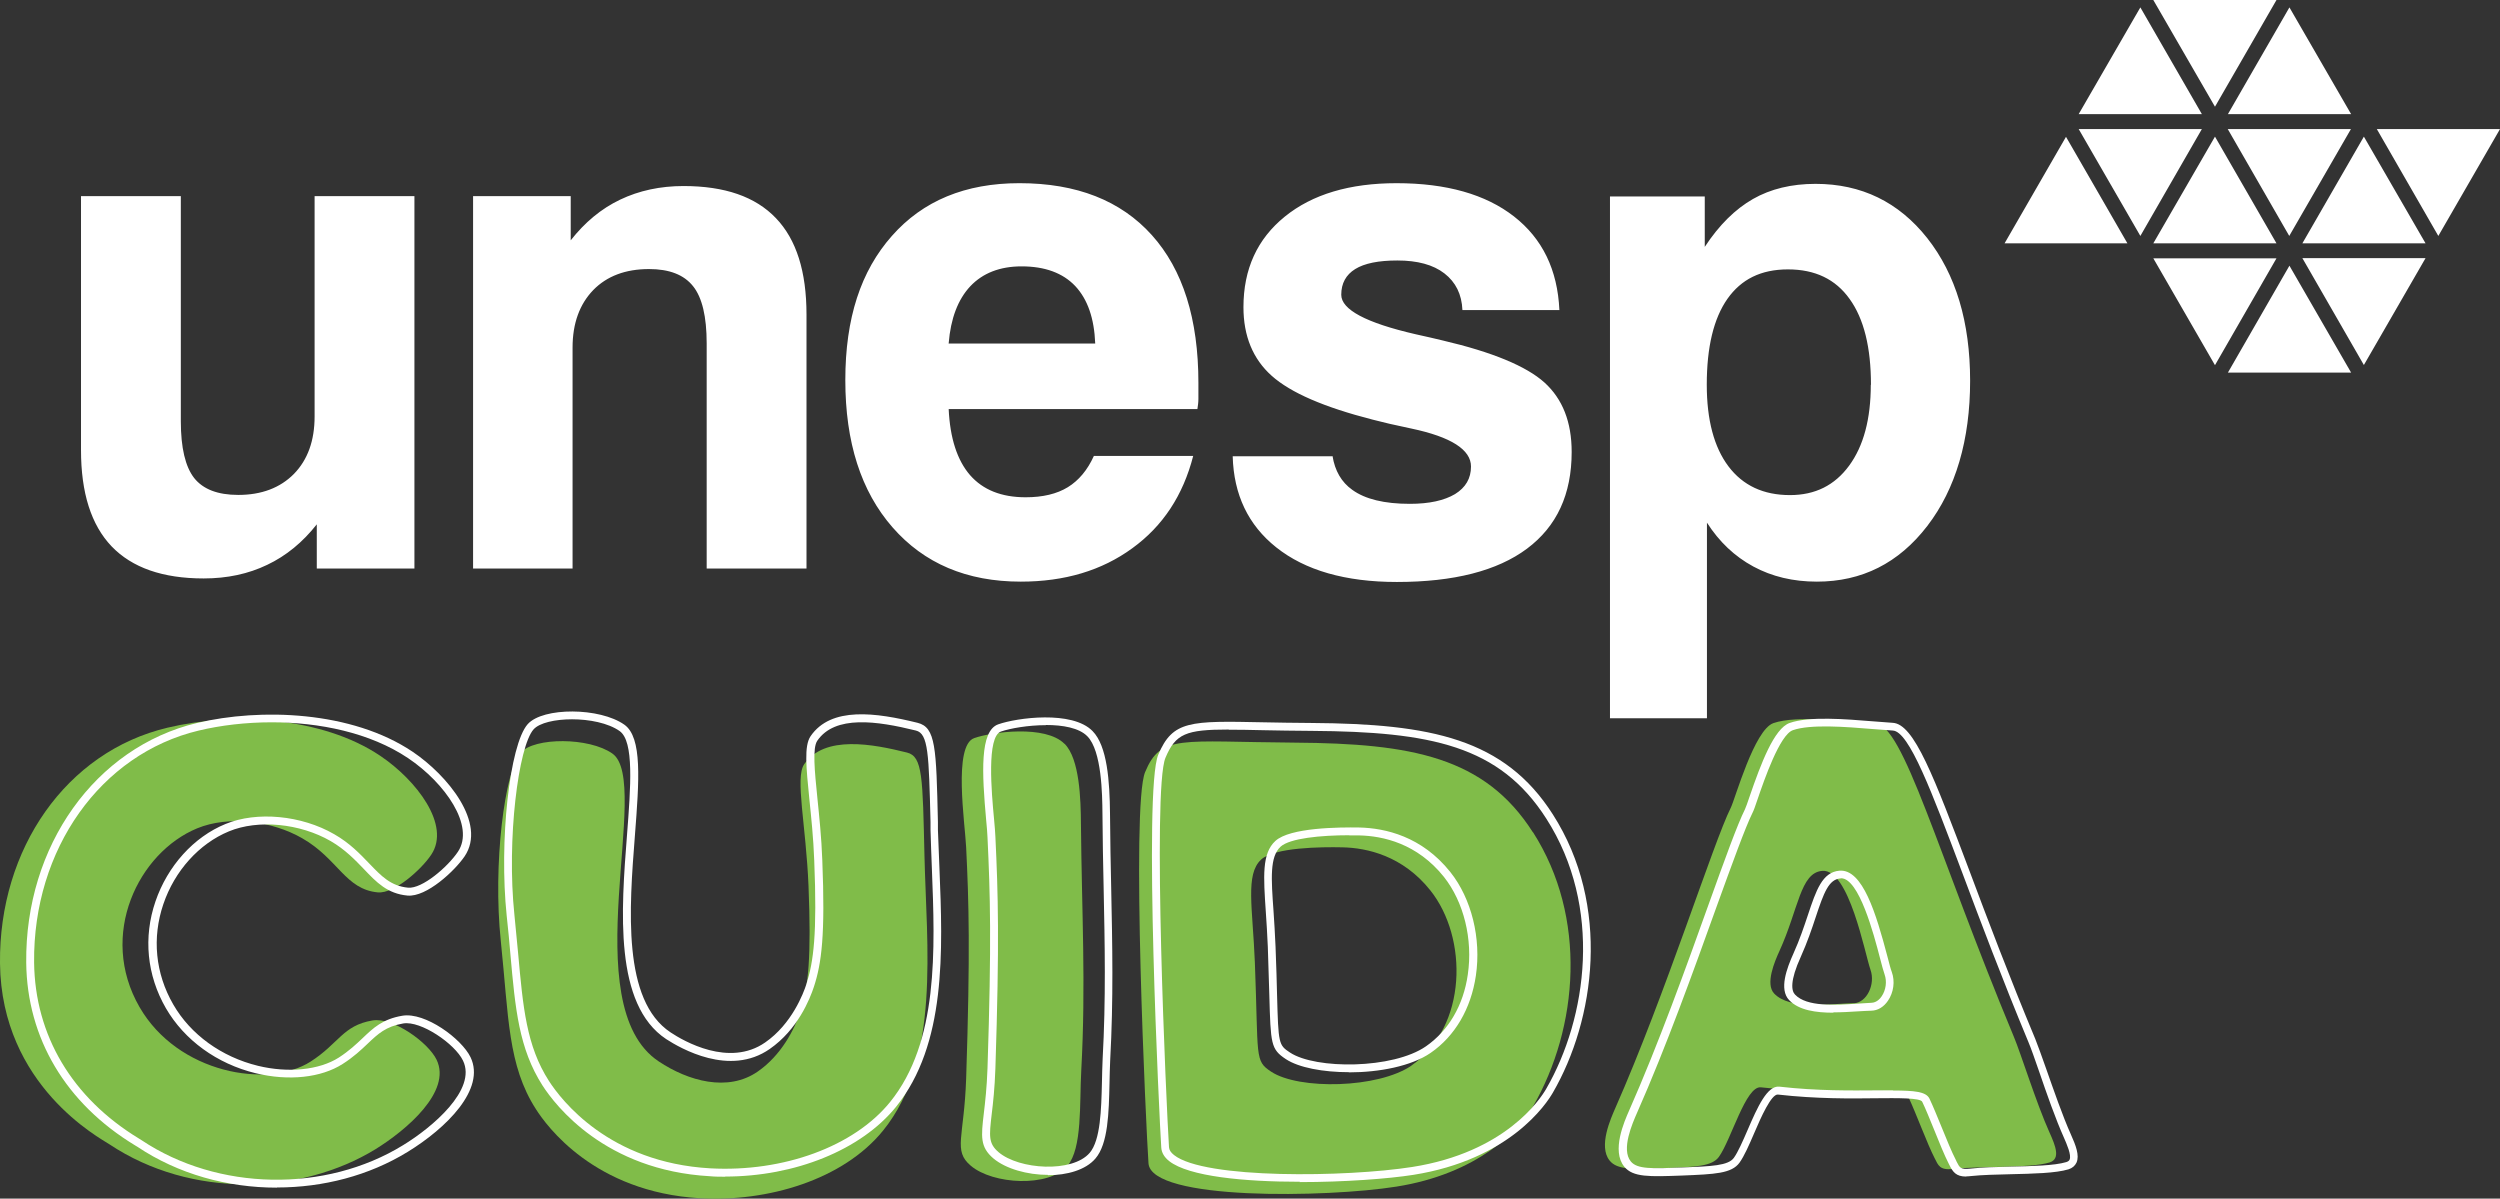 <?xml version="1.0" encoding="UTF-8"?>
<svg id="Camada_2" data-name="Camada 2" xmlns="http://www.w3.org/2000/svg" viewBox="0 0 148.76 71.32">
  <rect x="0" y="0" width="148.76" height="71.32" fill="#333333" stroke="none"/>
  <defs>
    <style>
      .cls-1, .cls-2 {
        fill: #fff;
      }

      .cls-2 {
        fill-rule: evenodd;
      }

      .cls-3 {
        fill: #80bc49;
      }
    </style>
  </defs>
  <g id="texto">
    <g>
      <path class="cls-3" d="M63.34,44.26c-1.13-1.14-4.32-.71-5.37-.34-1.26.44-.55,5.05-.48,6.5.16,3.3.25,6.12,0,13.76-.12,3.52-.79,4.28.27,5.18,1.32,1.13,4.65,1.3,5.75.02.9-1.05.72-3.71.83-5.7.28-5.15.03-9.34-.02-14.66-.01-1.42-.07-3.85-.97-4.76Z"/>
      <path class="cls-3" d="M22.33,68.39c1.85-1.14,4.56-3.44,3.65-5.33-.5-1.04-2.6-2.54-3.81-2.34-1.78.3-2,1.37-3.69,2.45-2.54,1.63-7.91.7-10.18-3.25-2.47-4.29-.06-9.19,3.43-10.63,1.87-.77,4.44-.46,6.27.6,2.12,1.22,2.55,3.03,4.48,3.21.99.09,2.61-1.38,3.18-2.24,1.18-1.76-.88-4.44-3.04-5.89-3.47-2.33-8.76-2.6-12.65-1.67C3.94,44.73-.07,50.51,0,57.32c.08,7.31,5.99,10.42,6.51,10.77,4.88,3.25,11.41,3,15.82.3Z"/>
      <path class="cls-3" d="M36.44,44.84c-1.39-.98-4.64-.97-5.45-.06-.96,1.08-1.67,6.65-1.19,11.22.47,4.5.41,7.39,2.09,10,.61.96,3.46,4.94,9.77,5.3,4.01.23,8.51-1.09,10.89-4.03,3.43-4.23,2.58-11.01,2.46-16.34-.11-4.66-.1-5.92-1.04-6.15-2.01-.5-4.91-1.07-6.12.7-.55.8.11,3.61.26,7.24.17,4.22,0,5.98-.48,7.46-.35,1.07-1.14,2.61-2.54,3.58-1.78,1.24-4.15.56-5.89-.6-5.05-3.35-.37-16.64-2.76-18.32Z"/>
      <path class="cls-3" d="M91.21,49.52c-2.86-4.48-7.21-5.28-14.15-5.33-6.83-.05-7.98-.51-8.92,1.75-.85,2.01.06,21.3.2,23.28.15,2.24,10.66,2.04,14.74,1.39,4.84-.76,7.32-3.35,8.14-4.77,2.71-4.7,3.24-11.26,0-16.32ZM84,63.4c-1.98,1.37-6.71,1.46-8.36.37-1-.66-.75-.8-.97-6.49-.13-3.26-.58-5.25.37-6.13.79-.73,3.59-.76,4.85-.73,1.45.03,3.58.5,5.22,2.56,2.25,2.82,2.22,8.11-1.12,10.42Z"/>
      <path class="cls-3" d="M121.95,67.38c-.78-1.74-1.71-4.72-2.11-5.67-4.63-11.13-6.57-18.6-8.28-18.68-1.49-.07-4.63-.5-6.04,0-1.14.41-2.27,4.51-2.53,5.03-1.04,2.08-3.87,11.07-6.87,17.87-.26.6-1.03,2.28-.34,3.13.45.56,1.38.52,3.25.45,1.89-.07,2.84-.11,3.25-.67.74-1.03,1.6-4.24,2.5-4.14,4.76.54,8.43-.15,8.77.56.46.97,1.13,2.81,1.57,3.66.22.43.3.72,1.08.64,1.68-.19,4.56-.03,5.76-.39.67-.21.34-1.01,0-1.77ZM110.3,59.69c-1.51.05-3.79.41-4.73-.57-.54-.57.03-1.91.31-2.52,1.15-2.52,1.24-4.67,2.55-4.78,1.59-.14,2.53,4.9,2.87,5.88.31.87-.22,1.97-1,2Z"/>
      <g>
        <path class="cls-1" d="M16.47,70.67c-2.94,0-5.87-.81-8.29-2.43-.03-.02-.08-.05-.15-.09-4.12-2.5-6.42-6.37-6.47-10.87-.07-6.95,4.11-12.81,10.16-14.26,3.78-.9,9.21-.72,12.83,1.71,2.08,1.4,4.42,4.25,3.1,6.22-.59.87-2.27,2.44-3.4,2.34-1.2-.11-1.85-.79-2.6-1.58-.52-.54-1.11-1.16-1.97-1.66-1.83-1.06-4.33-1.3-6.06-.58-1.77.73-3.23,2.35-3.9,4.33-.68,2-.48,4.12.59,5.97,1.03,1.79,2.87,3.12,5.04,3.65,1.81.44,3.65.25,4.81-.49.62-.4,1.04-.8,1.42-1.16.63-.6,1.18-1.13,2.36-1.33,1.36-.23,3.53,1.37,4.06,2.47.91,1.9-1.44,4.22-3.74,5.63h0c-2.31,1.42-5.04,2.12-7.78,2.12ZM16.17,42.98c-1.55,0-3.04.18-4.34.49-5.84,1.39-9.87,7.07-9.8,13.8.05,4.34,2.26,8.06,6.24,10.48.07.05.13.08.16.1,4.53,3.02,10.93,3.14,15.56.29,1.72-1.05,4.4-3.3,3.56-5.03-.48-1-2.51-2.39-3.56-2.21-1.03.18-1.49.61-2.11,1.2-.39.37-.83.79-1.49,1.21-1.28.82-3.21,1.03-5.18.55-2.3-.56-4.24-1.97-5.34-3.87-1.13-1.96-1.35-4.21-.62-6.35.72-2.11,2.28-3.84,4.17-4.61,1.86-.77,4.52-.52,6.47.61.93.53,1.54,1.18,2.08,1.74.72.75,1.28,1.34,2.31,1.44.84.08,2.37-1.24,2.97-2.14,1.02-1.52-.75-4.08-2.97-5.57-2.27-1.52-5.28-2.13-8.12-2.13Z"/>
        <path class="cls-1" d="M43.16,70.02c-.31,0-.61,0-.92-.03-6.24-.35-9.2-4.22-9.96-5.4-1.4-2.19-1.62-4.55-1.91-7.82-.06-.71-.13-1.47-.22-2.28-.46-4.43.17-10.18,1.25-11.4.91-1.02,4.29-1,5.75.03,1.08.76.88,3.34.63,6.59-.34,4.37-.76,9.81,2.12,11.72.78.52,3.49,2.09,5.63.6,1.59-1.1,2.28-2.93,2.45-3.46.43-1.34.65-2.98.47-7.37-.05-1.35-.18-2.57-.29-3.65-.19-1.9-.32-3.16.07-3.74,1.22-1.79,3.9-1.41,6.37-.8,1.08.27,1.11,1.46,1.21,5.9v.47c.03.73.06,1.49.09,2.27.2,4.92.42,10.5-2.59,14.22-2.08,2.56-6,4.14-10.16,4.14ZM34.05,42.8c-1.02,0-1.95.21-2.3.6-.9,1.01-1.61,6.54-1.14,11.04.08.81.15,1.57.22,2.28.29,3.2.49,5.52,1.84,7.61.73,1.13,3.57,4.85,9.59,5.19,4.35.24,8.56-1.3,10.7-3.94,2.9-3.58,2.68-9.07,2.49-13.91-.03-.78-.06-1.54-.08-2.28v-.47c-.1-4.05-.13-5.27-.87-5.45-2.31-.57-4.81-.94-5.87.61-.29.43-.16,1.75.01,3.43.11,1.08.24,2.31.29,3.67.18,4.46-.04,6.14-.5,7.54-.24.73-.96,2.54-2.63,3.7-2.38,1.66-5.31-.04-6.16-.59-3.11-2.06-2.68-7.65-2.33-12.15.22-2.86.43-5.57-.44-6.18-.68-.48-1.81-.7-2.84-.7Z"/>
        <path class="cls-1" d="M62.36,69.91c-1.23,0-2.51-.36-3.25-.98-.8-.68-.73-1.31-.57-2.67.08-.68.18-1.53.22-2.69.25-7.59.16-10.37,0-13.75-.01-.26-.04-.62-.08-1.03-.25-2.78-.39-5.3.72-5.69,1.1-.39,4.4-.84,5.61.4.88.89,1.02,2.99,1.04,4.92.01,1.54.04,2.99.07,4.4.07,3.4.14,6.62-.06,10.28-.02.43-.03.88-.04,1.35-.04,1.77-.08,3.61-.84,4.49-.58.68-1.69.99-2.83.99ZM62.23,43.15c-1.05,0-2.12.19-2.67.38-.86.3-.56,3.62-.41,5.21.04.43.07.79.08,1.05.16,3.39.25,6.17,0,13.78-.04,1.19-.14,2.08-.22,2.73-.15,1.3-.2,1.74.41,2.26,1.22,1.04,4.39,1.24,5.42.04.65-.76.69-2.59.73-4.2.01-.47.02-.93.04-1.36.2-3.64.13-6.85.06-10.24-.03-1.41-.06-2.86-.07-4.4-.01-1.11-.04-3.72-.9-4.59h0c-.49-.5-1.46-.67-2.46-.67Z"/>
        <path class="cls-1" d="M77.35,70.32c-3.29,0-6.61-.31-7.78-1.23-.29-.23-.45-.5-.47-.8-.11-1.66-1.07-21.27-.18-23.38.86-2.04,1.89-2.02,6.26-1.93.83.02,1.78.03,2.88.04h0c7.08.05,11.46.93,14.34,5.44,3.47,5.43,2.51,12.23,0,16.56-.38.66-2.56,3.98-8.31,4.89-1.46.23-4.1.43-6.76.43ZM73.11,43.41c-2.54,0-3.16.25-3.76,1.68-.8,1.89.05,20.7.21,23.17.01.17.11.32.3.47,1.81,1.44,10.27,1.32,14.17.71,5.54-.87,7.62-4.03,7.98-4.66,2.43-4.21,3.37-10.81,0-16.07-2.78-4.35-6.88-5.17-13.95-5.22-1.1,0-2.06-.03-2.88-.04-.8-.02-1.48-.03-2.06-.03Z"/>
        <path class="cls-1" d="M80.27,63.8c-1.54,0-2.99-.27-3.76-.78-.89-.59-.9-.89-.98-3.81-.02-.75-.05-1.69-.09-2.87-.03-.77-.08-1.47-.12-2.09-.14-2.09-.24-3.47.57-4.21.87-.8,3.79-.82,5.01-.8,1.53.04,3.7.52,5.4,2.65,1.26,1.58,1.85,3.95,1.52,6.17-.29,1.96-1.24,3.59-2.69,4.59-1.14.79-3.06,1.16-4.86,1.16ZM80.3,49.7c-1.72,0-3.55.18-4.1.68-.65.6-.56,1.89-.42,3.84.04.63.09,1.34.12,2.11.05,1.18.07,2.12.09,2.87.08,2.92.09,2.98.77,3.43,1.53,1.01,6.13.99,8.09-.37,1.34-.93,2.23-2.44,2.49-4.27.31-2.1-.24-4.32-1.42-5.81-1.59-1.99-3.62-2.44-5.05-2.47h0c-.19,0-.39,0-.59,0Z"/>
        <path class="cls-1" d="M116.99,70.01c-.6,0-.79-.28-.99-.68l-.05-.1c-.24-.47-.56-1.25-.86-2-.25-.61-.5-1.24-.71-1.67-.11-.24-1.5-.22-2.73-.21-1.51.02-3.57.04-5.86-.22-.39-.03-1.01,1.36-1.41,2.3-.3.7-.59,1.36-.87,1.75-.47.65-1.46.69-3.43.77-1.93.07-2.91.11-3.43-.53-.77-.94,0-2.68.29-3.34,1.75-3.96,3.4-8.55,4.72-12.24.96-2.67,1.72-4.78,2.17-5.68.05-.1.16-.41.28-.77.67-1.95,1.46-4.05,2.38-4.37,1.15-.41,3.34-.23,4.94-.1.45.04.87.07,1.19.09h0c1.28.06,2.45,3.19,4.59,8.86,1.03,2.75,2.32,6.17,3.9,9.96.15.37.38,1.02.65,1.78.44,1.25.98,2.81,1.46,3.88.3.67.53,1.26.34,1.69-.09.19-.25.33-.48.4-.75.23-2.12.26-3.43.29-.84.02-1.72.04-2.37.11-.1.01-.19.02-.28.02ZM112.63,64.89c1.3,0,1.98.07,2.18.48.21.44.47,1.08.72,1.69.3.74.61,1.5.85,1.96l.05.11c.18.35.23.47.8.41.68-.08,1.56-.1,2.41-.12,1.28-.03,2.61-.06,3.31-.27.13-.04.18-.1.2-.15.12-.27-.17-.92-.34-1.31-.49-1.09-1.04-2.66-1.47-3.92-.26-.75-.49-1.41-.64-1.76-1.58-3.8-2.87-7.23-3.9-9.98-1.86-4.94-3.2-8.51-4.17-8.56h0c-.33-.02-.75-.05-1.21-.09-1.56-.13-3.69-.3-4.74.07-.78.28-1.7,2.95-2.09,4.09-.14.42-.24.7-.31.83-.43.87-1.19,2.97-2.15,5.62-1.33,3.7-2.98,8.3-4.72,12.23-.27.62-.96,2.17-.37,2.89.38.47,1.28.43,3.06.36,1.76-.07,2.73-.11,3.07-.57.25-.35.53-.99.82-1.66.59-1.37,1.17-2.66,1.89-2.58,2.26.26,4.3.23,5.8.22.36,0,.69,0,.98,0Z"/>
        <path class="cls-1" d="M109.1,60.26c-1.04,0-2.06-.14-2.64-.75-.61-.64-.14-1.89.26-2.78.37-.82.63-1.6.86-2.29.49-1.47.85-2.54,1.87-2.63h0c1.39-.12,2.19,2.57,2.86,5.11.11.42.19.74.26.92.2.55.11,1.22-.23,1.71-.25.37-.6.58-.98.59-.25,0-.52.03-.81.04-.46.03-.96.06-1.46.06ZM109.55,52.27s-.03,0-.04,0h0c-.69.06-.98.83-1.47,2.31-.23.7-.5,1.49-.88,2.34-.67,1.47-.56,2.04-.35,2.26.7.74,2.38.63,3.73.54.29-.02.57-.04.82-.05.31-.01.52-.25.61-.39.25-.37.32-.88.17-1.3-.07-.2-.16-.53-.27-.96-.37-1.43-1.25-4.76-2.32-4.76Z"/>
      </g>
      <g>
        <path class="cls-2" d="M24.66,11.67v22.16h-5.81v-2.63c-.84,1.07-1.83,1.88-2.95,2.41-1.12.54-2.38.81-3.78.81-2.44,0-4.26-.64-5.48-1.91-1.22-1.28-1.82-3.19-1.82-5.73v-15.11h5.94v13.4c0,1.58.27,2.7.79,3.37.53.67,1.4,1.01,2.63,1.01,1.38,0,2.49-.42,3.31-1.25.82-.84,1.23-1.98,1.23-3.42v-13.11h5.94ZM95.8,42.74V11.69h5.64v3c.86-1.31,1.82-2.25,2.87-2.85,1.05-.6,2.3-.9,3.72-.9,2.73,0,4.95,1.08,6.65,3.23,1.7,2.16,2.55,4.99,2.55,8.49s-.85,6.43-2.55,8.64c-1.7,2.21-3.89,3.31-6.57,3.31-1.41,0-2.67-.3-3.78-.9-1.11-.6-2.03-1.47-2.76-2.61v11.64h-5.77ZM111.33,22.9c0-2.23-.42-3.93-1.27-5.11-.84-1.18-2.06-1.76-3.67-1.76s-2.78.59-3.6,1.75c-.82,1.17-1.23,2.87-1.23,5.11,0,2.09.43,3.72,1.29,4.86.86,1.14,2.08,1.71,3.66,1.71,1.5,0,2.66-.58,3.52-1.75.86-1.17,1.29-2.78,1.29-4.82h0ZM79.29,27.13c.14.88.53,1.56,1.18,2.02.76.55,1.9.83,3.42.83,1.16,0,2.05-.2,2.69-.58.63-.39.95-.93.95-1.64,0-1-1.18-1.76-3.55-2.26-.97-.2-1.73-.38-2.3-.53-2.89-.74-4.88-1.6-6.01-2.61-1.12-1-1.68-2.37-1.68-4.08,0-2.27.82-4.06,2.46-5.39,1.64-1.33,3.86-1.99,6.65-1.99,2.96,0,5.3.66,6.99,1.98,1.69,1.32,2.59,3.17,2.7,5.57h-5.77c-.04-.94-.4-1.66-1.07-2.18-.67-.52-1.61-.77-2.8-.77-1.13,0-1.96.17-2.51.51-.55.34-.83.85-.83,1.53,0,.88,1.47,1.67,4.43,2.35.67.15,1.21.27,1.61.37,2.95.69,4.97,1.53,6.05,2.5,1.08.98,1.62,2.35,1.62,4.13,0,2.52-.88,4.43-2.66,5.76-1.77,1.32-4.36,1.98-7.74,1.98-3.06,0-5.46-.69-7.18-2.06-1.66-1.32-2.53-3.13-2.59-5.42h5.96ZM56.44,20.44h8.73c-.06-1.5-.45-2.63-1.19-3.42-.74-.78-1.81-1.17-3.19-1.17-1.29,0-2.31.4-3.05,1.18-.74.79-1.17,1.92-1.29,3.4h0ZM65.09,27.13h5.91c-.6,2.34-1.8,4.17-3.62,5.49-1.82,1.33-4.03,1.99-6.64,1.99-3.21,0-5.75-1.08-7.63-3.23-1.88-2.15-2.81-5.07-2.81-8.76s.92-6.49,2.77-8.58c1.85-2.1,4.38-3.14,7.59-3.14,3.4,0,6.03,1.03,7.88,3.09,1.85,2.06,2.77,4.99,2.77,8.8,0,.43,0,.74,0,.95,0,.21-.03.41-.06.6h-14.8c.08,1.74.51,3.05,1.27,3.93.77.88,1.87,1.32,3.31,1.32,1.02,0,1.86-.2,2.51-.6.65-.4,1.17-1.02,1.55-1.86h0ZM28.15,33.84V11.67h5.81v2.63c.84-1.07,1.81-1.88,2.94-2.42,1.13-.54,2.39-.81,3.77-.81,2.45,0,4.28.63,5.5,1.91,1.22,1.27,1.82,3.18,1.82,5.74v15.11h-5.94v-13.4c0-1.59-.27-2.73-.81-3.4-.54-.68-1.41-1.02-2.62-1.02-1.4,0-2.51.42-3.32,1.25-.81.84-1.23,1.98-1.23,3.42v13.15h-5.94Z"/>
        <path class="cls-2" d="M145.09,14.04l3.67-6.36h-7.33l3.66,6.36h0ZM140.66,8.13l3.67,6.35h-7.33l3.66-6.35h0ZM140.66,21.72l3.67-6.36h-7.33l3.66,6.36h0ZM136.23,15.81l3.67,6.36h-7.33l3.66-6.36h0ZM135.46,15.37h-7.33l3.67,6.36,3.66-6.36h0ZM131.8,8.13l-3.67,6.35h7.33l-3.66-6.35h0ZM132.56,7.68l3.66,6.36,3.67-6.36h-7.33ZM136.23.44l-3.66,6.35h7.33l-3.67-6.35h0ZM131.8,6.35l-3.67-6.35h7.33l-3.66,6.35h0ZM127.36.44l-3.67,6.35h7.33l-3.66-6.35h0ZM127.36,14.04l-3.67-6.36h7.33l-3.66,6.36h0ZM122.93,8.15l-3.65,6.33h7.31l-3.65-6.33Z"/>
      </g>
    </g>
  </g>
</svg>